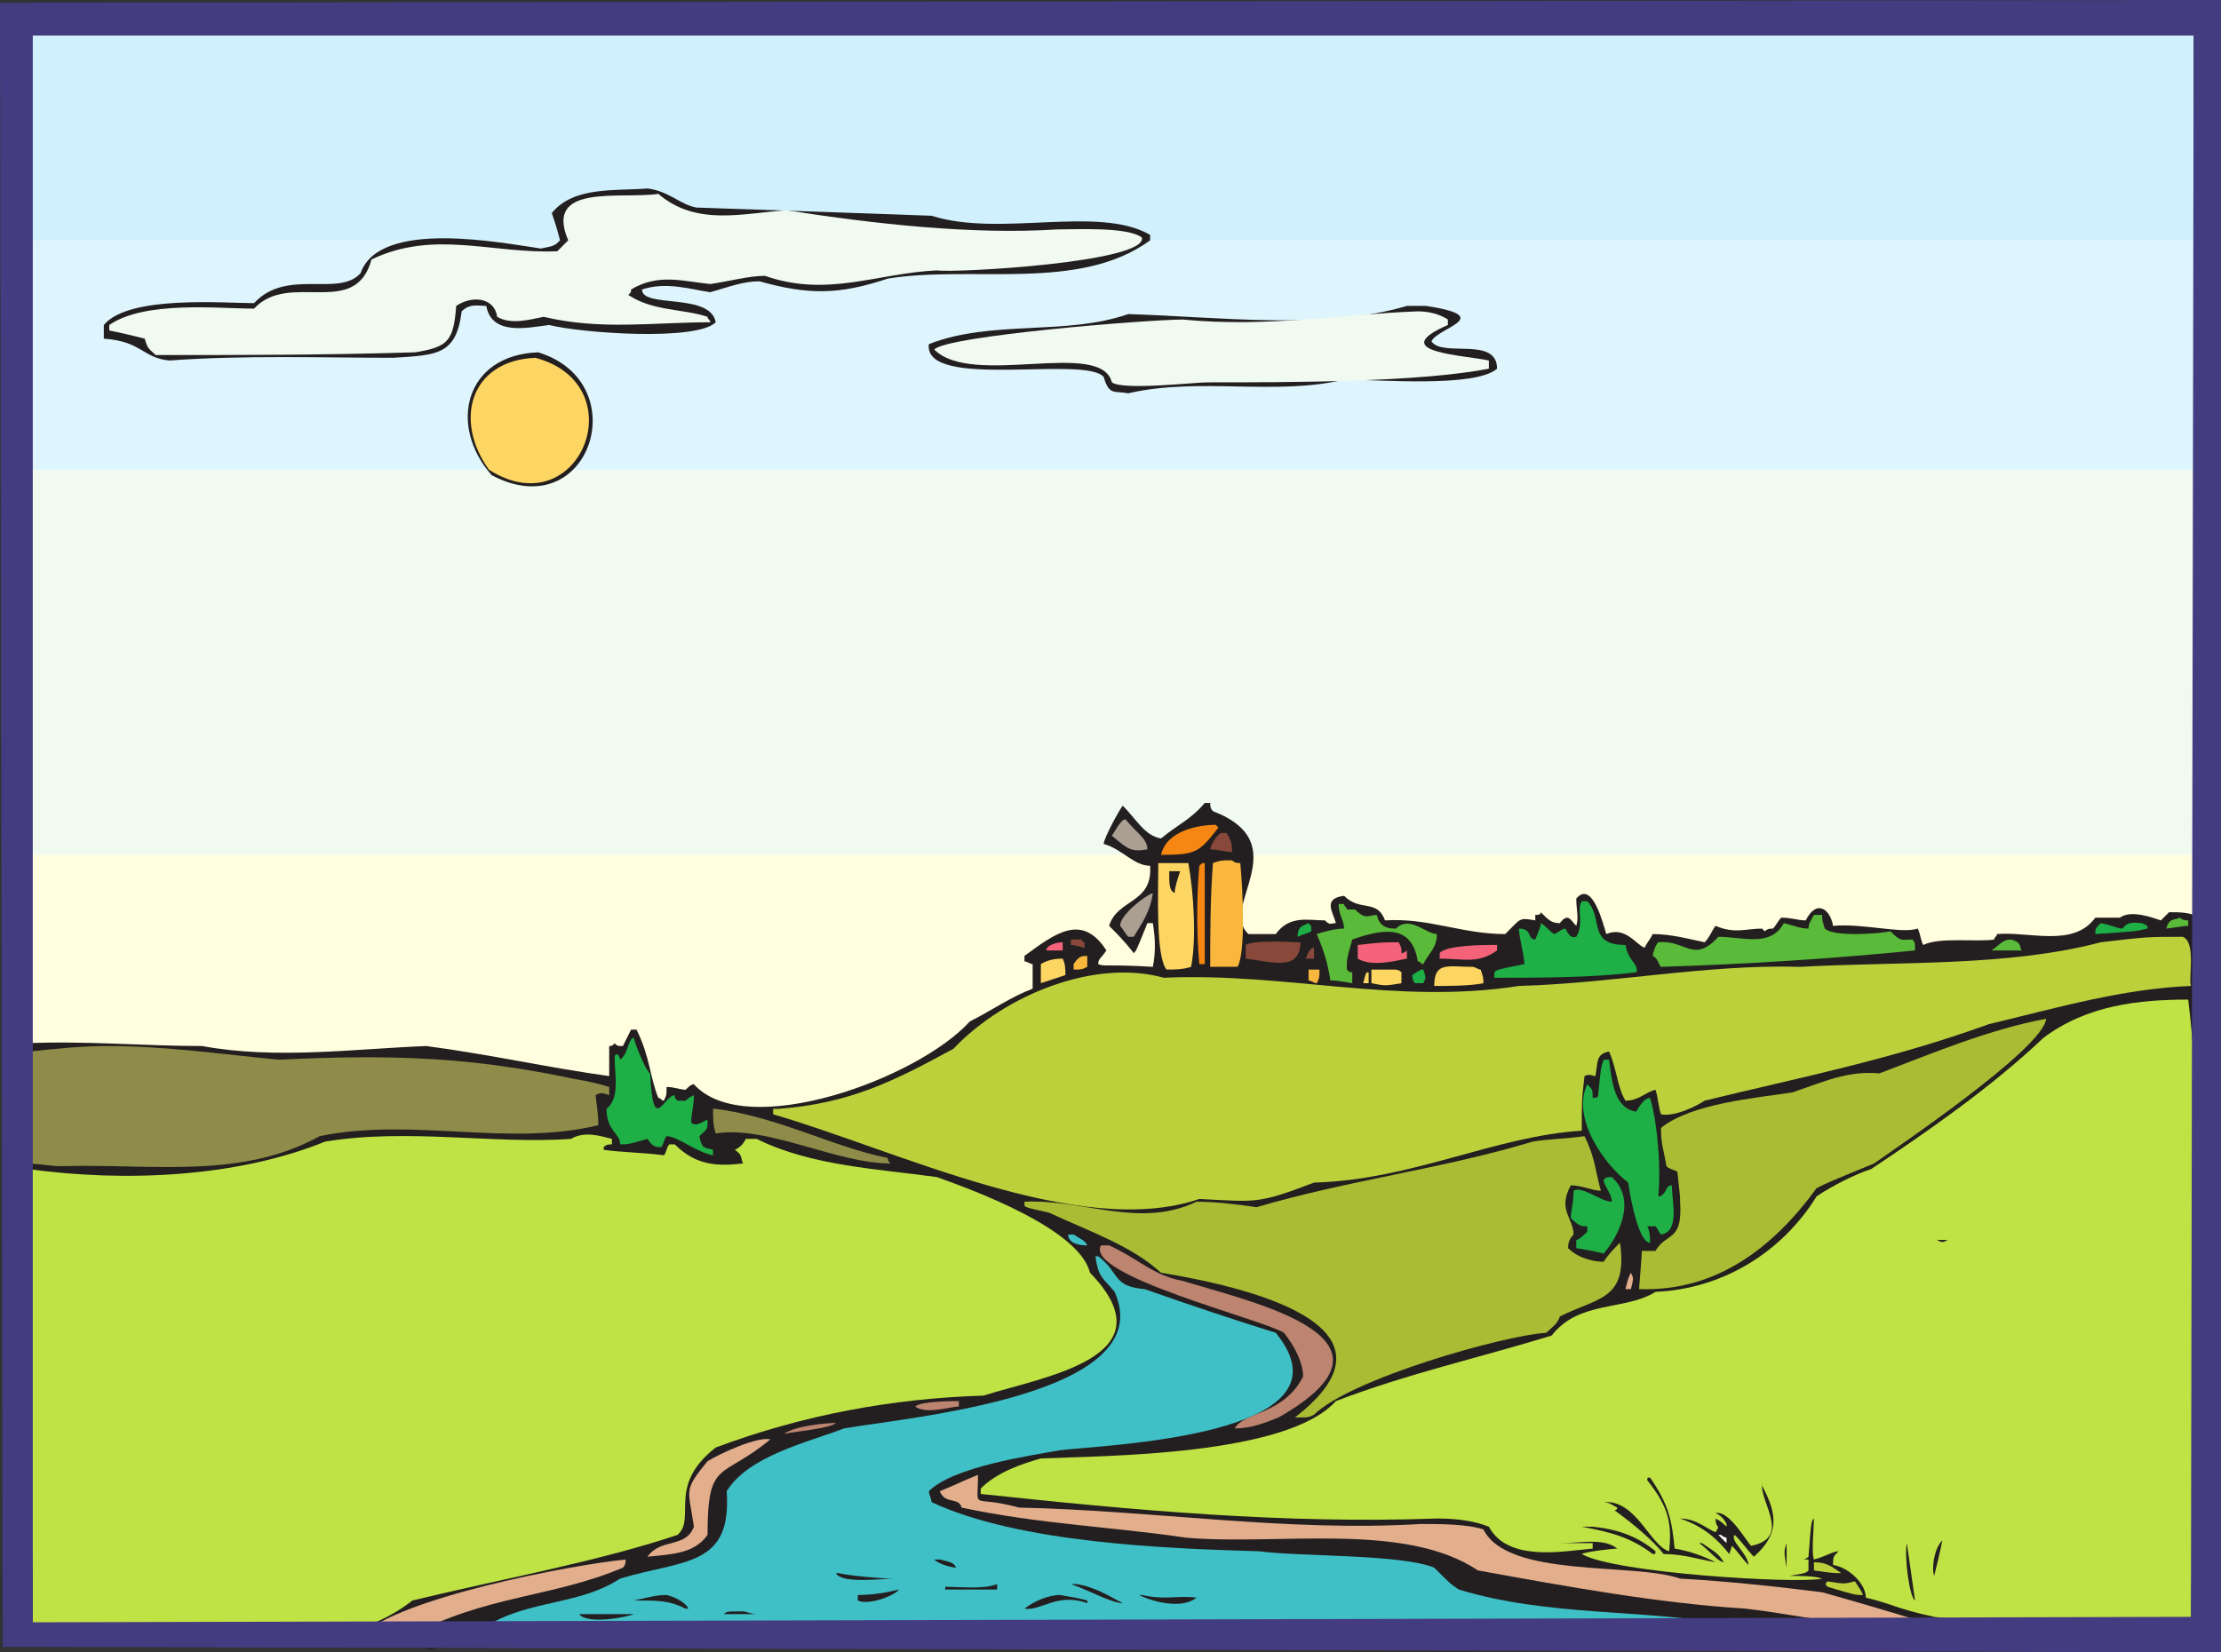 <svg xmlns="http://www.w3.org/2000/svg" width="609.75" height="453.75"><rect width="100%" height="100%" fill="#333333" stroke="none"/><path fill="#cff0fc" fill-rule="evenodd" d="M8.25 2.25h594v307.5h-594V2.25"/><path fill="#cff0fc" fill-rule="evenodd" d="M8.25 23.25h594v286.5h-594V23.25"/><path fill="#cff0fc" fill-rule="evenodd" d="M8.25 44.25h594v265.5h-594V44.25"/><path fill="#def5fd" fill-rule="evenodd" d="M8.25 66h594v243.75h-594V66"/><path fill="#def5fd" fill-rule="evenodd" d="M8.25 87h594v222.75h-594V87"/><path fill="#def5fd" fill-rule="evenodd" d="M8.25 108h594v201.75h-594V108"/><path fill="#f0faf0" fill-rule="evenodd" d="M8.25 129h594v180.75h-594V129"/><path fill="#f0faf0" fill-rule="evenodd" d="M8.25 150.75h594v159h-594v-159"/><path fill="#f0faf0" fill-rule="evenodd" d="M8.25 171.75h594v138h-594v-138"/><path fill="#f0faf0" fill-rule="evenodd" d="M8.25 192.75h594v117h-594v-117"/><path fill="#f0faf0" fill-rule="evenodd" d="M8.25 214.5h594v95.25h-594V214.5"/><path fill="#fffede" fill-rule="evenodd" d="M8.25 234.75h594v75h-594v-75"/><path fill="#fffede" fill-rule="evenodd" d="M8.25 255.75h594v54h-594v-54"/><path fill="#fffede" fill-rule="evenodd" d="M8.25 277.5h594v32.25h-594V277.5"/><path fill="#231f20" fill-rule="evenodd" d="M177.75 51.75c6 .75 9 4.5 13.5 5.25 22.5.75 43.5 1.5 64.5 2.25 18.75 6 45.75-3 60 5.25V66c-19.5 14.25-48.75 6.75-72 10.5-13.5 4.5-21.75 4.5-35.25.75-4.5 0-8.25 1.5-13.5 3-5.25-.75-12-3-18.75-.75 0 5.25 18.75.75 20.25 9-5.25 5.25-36.75 3-45.75.75-6 .75-15.75 3-17.25-5.25-2.25 0-4.5-.75-6.75 1.5-1.5 12-6.75 12-18.75 12.75-19.5 0-41.25-.75-61.5.75-7.5-.75-7.5-5.25-18-6v-3.75c6.75-8.25 33-6 41.25-6C78.75 73.5 93 81.75 99 75c5.25-15 39-8.25 49.5-6.75 3.75-.75 3.75-.75 5.25-2.25-.75-3-1.5-5.25-2.25-7.5 6-7.5 18-6 26.25-6.75"/><path fill="#f0faf0" fill-rule="evenodd" d="M180.75 53.25c10.5 9 23.25 5.25 35.25 4.5 24 3.75 51 6.75 74.25 5.25 5.25 0 19.5-.75 23.25 2.25 1.5 6.75-51 9.75-56.25 9-16.5.75-30 7.5-47.25 1.5-4.5 0-9.75 1.5-15 2.25-7.5-.75-14.25-3-21.75 1.5 0 .75 0 .75-.75 1.5 6.75 4.5 15 3.75 21.75 6 0 .75.75.75.75 1.5-15.75 0-30 2.25-45.75-1.5-3.75.75-9 2.25-12.75 0-.75-5.25-6.75-6-11.25-3-.75 9.75-2.25 11.25-11.25 12.75-24 .75-47.25.75-71.25.75-1.5-1.5-2.25-1.5-3-4.5-3-.75-6-1.5-9.75-2.25v-1.5c9.75-6.75 30-4.5 39.75-4.5 9.75-10.5 27.75 3 32.25-13.5 17.25-8.25 33-1.5 51-2.25l3-3c-6.75-15.75 14.25-11.25 24.75-12.75"/><path fill="#231f20" fill-rule="evenodd" d="M391.5 84c19.5 3 3 6 1.5 9.75 3 4.5 18-1.5 18 7.5-6 5.25-32.25 3-42 3-18.75 4.5-39.75-.75-59.25 3.75-3.75-.75-5.25.75-6.75-4.5-5.25-6-49.5 3.75-48-9 17.25-6.75 37.5-2.25 54.75-8.25 24.75.75 54 4.5 76.5-2.25h5.25"/><path fill="#f0faf0" fill-rule="evenodd" d="M389.25 85.5c3 0 6 .75 8.25 2.25v1.5c-17.25 7.5 4.5 8.25 11.25 9.75v2.25C389.25 105 354 105 331.5 105c-3.75 0-23.25 2.25-26.25 0-3-12-38.25 1.5-48.75-9 3-3.75 58.5-8.25 68.25-8.25 23.25 2.25 43.5-1.5 64.5-2.25"/><path fill="#231f20" fill-rule="evenodd" d="M147.75 96.75c27 8.25 14.25 48-12.75 33.75-12-13.5-7.5-33 12.75-33.75"/><path fill="#fdd562" fill-rule="evenodd" d="M147 98.25c27.75 7.5 12 46.5-12.75 30.75C124.5 115.5 129 99 147 98.25"/><path fill="#231f20" fill-rule="evenodd" d="M6 409.5c-2.25-42 0-81-.75-120 .75-.75.75-.75 1.5-3 16.5-.75 33 .75 48.75.75 20.25 3.75 42 .75 61.5 0 17.25 2.25 33.75 6 50.25 8.25v-8.25c.75 0 .75 0 1.5-.75.75.75.75.75 2.25.75l2.25-4.5h1.5c3.75 7.5 3.75 13.5 6 18.75.75 0 .75.75 1.5.75.75-1.5.75-1.5.75-3.75 2.25 0 3.75.75 5.25.75.75-.75 1.5-1.5 2.25-1.5 14.25 15.75 61.5-1.5 75.75-17.25 6-3 11.25-6.75 17.25-9v-6.75c-.75 0-1.5-.75-2.25-.75v-1.5c8.25-6 15.75-12 22.5-1.5-1.5 2.25-2.25 2.25-2.25 3.75 1.5.75 3 0 15 .75.75-3.75.75-7.5 0-12H315c-3 7.5-3 7.5-3.75 8.25-2.25-3-4.5-5.25-6.75-7.5 2.25-7.5 12-6 11.25-16.5-4.5 0-7.5-4.5-12.75-6 0-1.5 4.5-9.75 5.25-10.5 3.75 3.75 6 8.25 10.5 9 4.5-3.75 8.25-5.25 12-9.75h1.5c0 .75 0 1.5.75 2.25 23.25 9 1.5 26.25 9.75 33.75h7.5c3.75-5.25 9-3.75 13.5-3.75 1.5 1.5 1.5.75 3 .75-.75-3-3.75-6.75 2.25-7.5 4.5 4.5 9 .75 11.25 6.75 12-.75 21 3.75 33 3.75 4.5-4.5 3.75-4.5 8.25-3.75v-1.5c.75 0 1.5 0 1.5-.75 2.25 2.25 3 3 5.25 3 2.25-3 3-.75 4.5.75.75-2.25 0-4.5 0-7.5 4.5-5.25 7.5 7.5 8.25 9.75 5.25-2.25 8.25 3 10.5 3.75.75-1.5 1.5-2.25 2.25-3.75 5.25 0 10.5 1.5 14.25 2.25 1.5-1.5 2.25-3.75 3-4.5 5.25 2.25 8.25.75 12.75.75l.75.75c.75-.75 1.5-.75 2.25-.75.75-.75 1.5-2.25 2.25-3 3 0 4.5.75 6.75.75 3-6 6.75-3 7.5 1.5 8.25-.75 18.75 2.25 23.25.75.75 1.5.75 3 1.5 4.5 4.5-2.25 15-.75 19.5-1.5 0-.75.75-.75.75-1.5 9-.75 21 3.75 27-4.5H582c3-2.25 9 0 11.25.75l2.25-2.25c3 0 6 0 8.25 1.5 0 3.75.75 5.25 0 7.5-.75 79.5-.75 79.5.75 189.75l-3-.75c-98.25.75-198 .75-297 1.5-4.5.75-4.5.75-6 1.5-2.25-3.75-159-.75-175.5 0-5.25 1.5-3.75 2.25-9.75 0-35.25 0-69.75.75-105 .75-.75-.75-.75-.75-.75-3 .75-1.5-.75-.75-1.5-39.75"/><path fill="#ab9f92" fill-rule="evenodd" d="M309 225c3 3.75 6 5.25 6 8.25-4.5.75-5.25 0-9.75-3.75 2.25-3.75 3-4.5 3.75-4.5"/><path fill="#f68712" fill-rule="evenodd" d="m333.75 226.5.75.75c-5.25 6.75-6 7.5-15.75 7.5 1.5-6.75 10.5-8.25 15-8.25"/><path fill="#88493a" fill-rule="evenodd" d="M336.75 228.75c1.5 2.25 1.5 3.75 1.5 5.25-1.5 0-3.75-.75-6-.75 0-.75 1.5-3.75 3-4.5h1.5"/><path fill="#fab73d" fill-rule="evenodd" d="M338.25 236.25c.75.75 1.5.75 2.25.75.75 7.5 1.5 24.75-.75 28.5h-7.5c0-8.25 0-18.75.75-28.5 2.25-.75 2.25-.75 5.25-.75"/><path fill="#fdd562" fill-rule="evenodd" d="M326.25 237c1.5 8.25 2.25 21 .75 28.5-2.25.75-4.5.75-6.75.75-3-3.75-2.25-21-2.25-29.25h8.25"/><path fill="#f68712" fill-rule="evenodd" d="M330.75 237v27.75h-1.5c-.75-9-.75-18 0-27 .75-.75.75-.75 1.5-.75"/><path fill="#231f20" fill-rule="evenodd" d="M324 239.25c-.75 2.25-1.5 4.5-1.5 6-1.5-.75-1.5-2.25-1.5-6h3"/><path fill="#ab9f92" fill-rule="evenodd" d="M316.5 245.25c-.75 5.25-3 8.25-5.25 12h-1.5c-.75-.75-1.5-2.25-2.25-3 0-3 6.75-8.25 9-9"/><path fill="#5aba39" fill-rule="evenodd" d="M369 248.25c0 .75.75.75.75 1.5H372c3 3 3.75 1.5 6 1.5.75 3.75 3.75 3.75 5.25 3.75 3.75-3.75 8.25 1.5 11.25 1.5 0 3.75-2.25 5.25-3.75 8.25-.75 0-.75-.75-1.5-.75-1.5-9-7.5-9.75-18-6-1.5 5.25-1.5 5.25-1.5 8.25.75.75.75.75 1.5.75v3c-4.5-.75-4.5-.75-6-.75-.75-4.5-1.5-7.5-3.75-12.75 2.25-.75 5.25-1.5 7.5-1.5 0-2.25-1.5-3.75-1.5-6.75h1.5"/><path fill="#1eaf46" fill-rule="evenodd" d="M435.75 247.5c4.5 4.5 0 12 10.5 12 .75 4.5 3.75 5.25 3 7.5-12.75 1.5-25.5 1.5-39 1.5V267c.75-.75.75-.75 8.25-2.25 0-2.25-1.5-7.5-1.5-9.75 3.75 0 2.25 3 4.5 3 1.5-3.75 1.5-3.75 1.5-4.5 1.5.75 2.25 2.25 3.75 3 1.5-.75 2.25-1.5 3-1.5 1.5 3 2.25 2.25 3 2.25 2.25-3.75 0-7.5 1.5-9.75h1.5m-76.5 6c.75.75.75.75.75 2.25-1.5.75-2.25.75-3.75 1.5 0-3 1.5-3 3-3.75"/><path fill="#5aba39" fill-rule="evenodd" d="M500.25 251.25c0 1.5 0 1.5.75 3.75 2.25 2.25 14.25 1.5 18 .75 3 3 3 2.25 6 2.25.75.75.75.75.75 3-22.5 2.25-45.75 3.75-69.75 4.5-.75-.75-.75-2.25-2.25-3 0-.75.75-3 1.5-3.75 7.5-.75 9.75 6 16.5-1.5 6.75 0 14.25 3 18-3.75 3 .75 4.5 1.5 6.75 1.5 0-1.5.75-2.25 1.5-3.75h2.25"/><path fill="#88493a" fill-rule="evenodd" d="M297 258c0 .75.75.75.75.75v1.5c-.75 0-2.25-.75-3.75-.75V258h3"/><path fill="#f4637a" fill-rule="evenodd" d="M291.75 258.75V261h-4.5c0-1.5 3-2.25 4.5-2.25"/><path fill="#88493a" fill-rule="evenodd" d="M355.5 258.75h1.5c0 8.25-8.25 5.25-15 4.5v-3.75c2.25-1.5 13.5-.75 13.5-.75"/><path fill="#5aba39" fill-rule="evenodd" d="M598.5 252c.75.75 1.5.75 2.25.75v1.5c-.75 0-.75 0-6 .75.75-3 2.25-2.25 3.75-3"/><path fill="#f4637a" fill-rule="evenodd" d="M384 258.75c.75 1.5.75 1.5.75 3 0 0 .75 0 1.5-.75v2.25c-3.75.75-9.75 2.25-13.5 0v-3.75c6.75-.75 6.75-.75 11.25-.75"/><path fill="#1eaf46" fill-rule="evenodd" d="M588 253.5c2.25.75 1.5 1.5 1.5 1.5-3 .75-3 .75-14.25 1.5 0-1.5 0-1.5 1.5-3 3.75.75 4.5 1.5 6 1.5 1.5-2.25 3.75-1.5 5.25-1.5"/><path fill="#88493a" fill-rule="evenodd" d="M360.75 260.25v3h-2.25c.75-2.25 1.5-3 2.25-3"/><path fill="#fab73d" fill-rule="evenodd" d="M298.5 262.5v3c-1.5.75-1.5.75-3.75.75v-1.5c1.5-2.25 2.25-2.25 3.75-2.25"/><path fill="#f4637a" fill-rule="evenodd" d="M408.75 259.5H411v1.5c-5.25 3.75-9 2.25-15.75 2.25v-1.5c1.5-2.25 12.75-2.25 13.5-2.25"/><path fill="#fdd562" fill-rule="evenodd" d="M291.75 263.25c.75 1.5.75 3 .75 4.5l-6.75 2.25v-5.25c2.25-1.5 5.25-1.5 6-1.5"/><path fill="#5aba39" fill-rule="evenodd" d="M552 258c3 .75 2.25 1.5 3 3h-8.25c2.25-1.5 3-3 5.25-3"/><path fill="#bad13c" fill-rule="evenodd" d="M599.25 257.25c3.75 1.5 1.5 11.25 2.25 13.5-18.75.75-36.75 6-55.5 10.5-27 9.75-50.25 14.25-78 21-2.25 1.5-8.25 4.5-12 3.75-.75-2.25-.75-4.5-1.5-6.75-3 .75-4.5 3-8.25 3-2.25-3.75-2.25-8.25-4.5-13.5-3.75.75-3 3-3.75 6.75-.75 0-1.5-.75-3 0-.75 6.75-.75 6.75-.75 15-24 1.5-46.5 13.5-73.5 14.25-15.75 6-15.75 5.25-31.5 4.5-33 11.25-83.25-13.5-117-23.25v-1.5h1.5c19.5-1.5 31.5-7.5 48-16.5 14.25-15 39-24.75 57.75-19.5 33.75-1.5 63.75 7.5 97.5 2.25 26.25-.75 51.75-6 77.25-5.25 27-1.5 57 0 82.5-6.75 12.75-1.5 12.75-1.5 22.5-1.5"/><path fill="#fab73d" fill-rule="evenodd" d="M362.25 266.25c0 2.25 0 2.25-.75 3.75-.75 0-1.5-.75-2.25-.75v-3h3"/><path fill="#fdd562" fill-rule="evenodd" d="M404.25 265.5c.75 0 1.5.75 2.25.75.75 2.25.75 2.25.75 3.75-3.75.75-9 .75-13.5.75 0-6.75 3.75-5.25 10.5-5.25"/><path fill="#1eaf46" fill-rule="evenodd" d="M390.75 266.25c.75 2.25.75 2.25 0 3.75h-2.25c-.75-.75-.75-1.5-.75-2.25 2.25-1.5 2.25-1.5 3-1.5"/><path fill="#fdd562" fill-rule="evenodd" d="M382.5 266.25c.75 0 1.5 0 2.25.75v3c-4.5.75-4.5.75-8.25 0v-3.75h6m-6.75.75v3h-1.5c.75-3 .75-3 1.5-3"/><path fill="#8f8b48" fill-rule="evenodd" d="M29.25 287.25c16.5 0 31.5 2.25 47.25 3.75 31.5-1.5 52.5-.75 81 5.25 4.5.75 7.5 1.5 9.75 2.25v2.25c-2.25-.75-2.25-.75-3.75 0 .75 6 .75 6 .75 8.25-24.75 6-51-2.25-76.5 3C66 324 42 319.5 16.5 320.25c-2.25 0-6-.75-9.75-.75 0-4.5-.75-25.5 1.5-30.75 6.75-.75 14.25-1.5 21-1.5"/><path fill="#1eaf46" fill-rule="evenodd" d="M174 285c.75 3 3.75 9.75 4.5 9.75.75 17.25 3.75 6 6.75 6 0 .75 0 .75.75 1.5h2.25c.75-.75.75-.75 2.25-1.5 0 3-.75 5.25-.75 7.5 1.5 1.5 3.75-.75 4.5-.75 0 3 0 2.25-2.25 4.5.75 3.75 1.5 3 3.75 3.75v1.5C191.25 316.5 186 312 183 312c-.75.75-.75 2.25-1.5 3-1.5 0-2.25 0-3.75-2.25-5.25 1.5-5.25 1.5-7.5 1.5 0-3-3.75-3.75-3.75-9.75 3.75-3 2.25-9 2.25-14.25 0 0 0-.75.75-.75 0 0 .75.75.75 1.5 2.25-1.5 2.25-6 3.75-6"/><path fill="#bfe244" fill-rule="evenodd" d="M600.75 274.5c6 49.5 1.5 117.75.75 170.25-24.75 3-45 3-70.5-.75-10.5-2.25-12-3.75-18.75-5.25 0-3.75-4.5-8.25-9-9 0-2.25 0-2.25 1.5-3.75-1.5 0-3.75 1.5-6.75 2.25-.75-1.5 0-9 0-11.25-.75.75-.75.75-1.5 10.5 0 0-.75.75-1.5.75h1.5v3c-.75.75-.75.75-5.25 1.5 3 0 6.75 0 9 .75-6.75 1.5-57-1.5-66-6.75 1.5-.75 9-1.5 9.75-1.5-3.75-3-9.75-1.5-15.75-1.5h9v1.5c-8.25.75-23.25 3.75-28.5-6-3.75-1.5-8.25-2.25-14.25-2.25-42 1.5-83.25-2.25-125.25-6.75v-1.5c4.5-4.5 11.25-6.75 16.5-8.25 18-.75 67.5-.75 81-15.75 19.5-7.5 39.75-12 59.25-18 7.5-9.75 20.25-6.75 28.5-12 18-.75 34.5-10.5 44.25-26.25 4.5-3 10.5-6 15-7.5 15.75-10.5 33-22.5 47.25-36 12-9 26.25-10.5 39.75-10.5"/><path fill="#a8bd33" fill-rule="evenodd" d="M561.75 279.75c-.75 8.25-42 36-47.25 39.75-12.75 5.25-12.75 5.25-15.75 6.75-12 16.5-27.75 28.5-48.75 27.75 0-.75.75-9 .75-10.5h3.75c3-5.25 7.5-2.25 6.75-13.5 0-1.5 0-1.5-.75-8.25-1.5-.75-2.25-.75-3-1.5-.75-4.5-1.5-6-1.5-10.5 8.25-6.75 26.25-8.25 36-9.75 9-3 15-6 24-5.25 15.75-6 30-12 45.75-15"/><path fill="#1eaf46" fill-rule="evenodd" d="M441.75 291c.75 6 1.5 13.5 7.5 14.25.75-1.5 2.25-3.75 3.75-3.75 2.25 7.5 3 20.25 2.25 27 .75 0 .75 0 1.5-.75s.75-2.25 2.25-2.25c0 4.5 2.25 12.75-3 13.5-.75-.75-.75-1.5-1.5-2.25h-2.25c.75 1.5.75 3 .75 4.5-3 0-5.25-11.25-6-16.5-6-4.5-15.75-17.25-11.25-27 1.5 1.5 1.5 1.5 1.5 3.75.75 0 1.5 0 1.5-.75.75-7.5.75-7.5 1.5-9.75h1.5"/><path fill="#8f8b48" fill-rule="evenodd" d="M196.5 304.5c17.25 2.25 32.25 10.5 47.25 13.5 0 .75 0 .75.75 1.5-15 0-33.75-10.5-48-8.25-.75-2.25-.75-4.5-.75-6.75h.75"/><path fill="#a8bd33" fill-rule="evenodd" d="M435 312c3 6 3 9.75 4.5 15-2.25 0-5.25-1.5-8.25-1.5-3.75 6.75.75 9 .75 13.5-1.5 1.5-1.5 3-1.5 3.75 3 3 7.5 3.75 9.75 3.75 1.5-2.25 3-3.75 4.5-5.25 2.25 15.75-6 15-16.5 20.25-.75 2.25-2.25 3-3.75 4.5-12 .75-54 12.75-63.75 22.5-1.5.75-1.5.75-5.25.75 33-25.5-14.25-36-36.75-39.75-8.25-7.5-19.5-11.25-30.75-16.5-6.75-1.5-6.75-1.5-6.75-2.25V330c16.5-.75 31.5 7.5 47.25 0 5.25 0 11.25.75 16.5 1.5 25.5-7.5 51-10.5 75.75-18 4.5-.75 9-.75 14.25-1.5"/><path fill="#1eaf46" fill-rule="evenodd" d="M442.5 323.25c6.75 6 2.25 15.75-2.25 21-3-.75-3-.75-7.5-1.5v-2.25c.75 0 2.25-1.5 3-2.25v-1.5c-1.5 0-2.25 0-4.5-2.25 0-2.25.75-3.75.75-7.5 2.25-1.5 7.5 3 10.5 3 0-2.25-2.25-4.5-2.25-6 .75-.75.75-.75 2.25-.75"/><path fill="#3fc0c6" fill-rule="evenodd" d="M294.75 339c2.25 1.5 3 1.5 3.75 3-.75 0-5.25 0-5.25-3h1.5"/><path fill="#bd846f" fill-rule="evenodd" d="M304.5 342c8.25 3.75 12 8.25 20.25 9.75 19.5 6 64.5 15.75 26.25 37.5-3.75 1.5-7.5 3-12 3 2.25-4.5 13.5-3.75 18.75-14.25 0-3.75-2.25-8.25-5.25-12-6-3.75-54.75-15.75-50.25-24h2.25"/><path fill="#3fc0c6" fill-rule="evenodd" d="M301.5 345c6 4.5 3.75 8.25 12.75 9 12.75 4.5 24 8.25 36 12C373.5 394.5 303 396.75 291 398.25c-8.25 1.5-29.25 4.5-36 11.25 0 .75.75 2.25.75 3 24 11.25 64.5 12.75 90 13.5 11.25 1.5 39 .75 48 4.5 4.5 4.5 4.5 4.5 6.75 6 24.75 7.5 50.25 5.25 75 9.75v1.5c-93 2.25-186.75 1.5-280.5 1.5 3-.75 3-.75 3.75-1.5-8.25-.75-12-2.25-13.5-1.5 5.25 1.5 5.25 1.5 6.75 2.25-19.5.75-42 3-62.25.75 12.75-10.5 27.75-7.5 40.5-15.75 17.25-5.25 30.75-3 29.25-24 6-9.75 22.5-13.5 32.25-17.25 17.25-3 87-9 74.25-37.5-3-3.75-4.5-3.75-5.25-9.75h.75"/><path fill="#231f20" fill-rule="evenodd" d="M534.75 340.5c-1.5.75-1.5.75-3 0h3"/><path fill="#e3ae8c" fill-rule="evenodd" d="M447.75 349.5c.75 1.5.75 1.5 0 4.5h-1.5c.75-3 .75-3 1.5-4.5"/><path fill="#bd846f" fill-rule="evenodd" d="M263.25 384.75v1.5c-2.25 0-9 2.25-12 0 1.5-1.5 10.5-1.5 12-1.5m-33.75 6c-1.5 1.5-10.5 2.25-14.25 3 3-2.25 12-3 14.25-3"/><path fill="#e3ae8c" fill-rule="evenodd" d="M211.5 395.25c-13.5 11.25-17.25 5.25-17.25 26.25-3.75 5.25-9.75 5.25-16.5 6 3.75-5.25 10.5-2.25 12.75-8.25-1.5-10.5-3-9.75 3.75-18 3.75-2.25 13.5-6.75 17.25-6"/><path fill="#231f20" fill-rule="evenodd" d="M8.25 406.5c0 1.5 0 3.75-.75 6 0-6 0-6 .75-6m85.5 3.75c-5.25 8.25-9 27-3 35.25v.75c-2.25-1.5-2.25-.75-5.25-.75-.75-2.25-6-12.75-4.5-15.75 2.25 1.5 2.25 9.75 5.25 11.25 0 0 2.25-36.75 7.5-30.75"/><path fill="#e3ae8c" fill-rule="evenodd" d="M268.5 405c0 10.5-2.25 5.25 11.25 9 36.75.75 73.5 6.75 110.25 4.5 5.25 0 12.75 0 17.25 1.5 6.75 13.5 41.25 9 54 13.5 13.5.75 27 2.25 39 3.75 18.75 5.25 27.75 8.25 30.75 9 .75 0 .75.75.75.75-17.25 1.5-33.75-3-52.5-5.25-24-1.5-48.75-6-73.5-10.5-20.25-13.5-54.75-6.75-80.25-9-20.25-3-40.5-3.75-61.5-8.25-.75-3-4.5-.75-6-4.5 3.75-1.5 6.75-3 10.5-4.5"/><path fill="#231f20" fill-rule="evenodd" d="M113.25 412.5c-5.25 6-8.25 18-10.5 25.5-.75-8.25 4.5-18.75 9.75-25.5h.75m14.25 0c0 5.25-.75 11.25 0 15h1.5c1.5-5.25 4.5-9 8.25-13.5 0 .75.75.75.75.75-4.5 4.5-6.75 9.75-7.5 16.5-1.5-.75-3-2.25-4.5-4.5-.75.75-1.5 2.25-2.25 3-.75-3 3-12.75 3.75-17.25m24 1.5c-.75 3.75-.75 3.75-3 7.5 0-1.5.75-4.5 1.5-6.75.75-.75.75-.75 1.5-.75m-6.75.75-9 13.5h-1.5c2.25-4.5 6.75-10.5 10.5-14.25v.75m308.25-9c5.25 7.5 6 12 6.75 19.5 4.5.75 8.25 2.25 11.25 3.75-4.5-.75-9-2.25-14.25-2.25-3-3.75-8.25-8.25-13.5-12 0 0 .75 0 .75-.75-1.5-.75-2.25-1.5-3.75-1.5 9-.75 12.75 12 18 13.5.75-7.5 0-12-6-19.5 0-.75 0-.75.75-.75m-291.75 9.75c-.75 1.5-1.5 3-3 4.5 0-.75 0-1.5-.75-2.25 1.5 0 3-2.25 3.75-2.25"/><path fill="#231f20" fill-rule="evenodd" d="M483.75 408c4.5 8.25 4.5 13.5-2.25 19.5-1.5-1.5-3-3.75-5.25-6-1.5 1.5 3.75 5.25 3.75 8.25-1.5-1.5-3-3.75-4.5-5.25l-.75 2.25c-3-3.75-6.75-7.5-13.5-9.75 4.5 0 7.5 3 9.75 3.75 1.5-2.25 0-.75 0-3.75 1.5.75 2.25 1.5 3 2.25v-.75c-.75-1.5-1.5-2.25-3-3 3.75-.75 8.25 7.5 9.75 9 11.25-2.25 2.25-12 3-17.25v.75m-330 9c0 3-.75 2.25-2.25 3.75v-1.5l2.25-2.25m-51 2.25c-1.5 7.5-2.25 13.5-2.25 21-3-3-.75-21 2.25-21m42 0c-1.5 3.75-1.5 3.75-3 5.25 0-.75 1.5-4.5 3-5.25m-26.25 2.25c-3 5.25-4.5 7.5-5.25 12.75-3-3 1.5-9.75 4.5-12.75h.75m3.75.75c0 1.5-.75 2.25-3.75 9h-.75c.75-3.75 2.25-6 4.5-9m-27 3C93 430.5 91.5 436.5 90 441c0-3.75 2.25-13.5 5.25-15.75m2.25 3c-.75 4.5-1.5 6.75-1.5 12h-1.5c.75 3.75.75 3.75.75 4.5-.75 0-.75 0-1.5-.75 0-3-.75-6-.75-9 .75-.75.75-.75 3-.75.75-6 .75-6 1.5-6m339.75-9c7.5.75 12.75 3 17.25 6.75 0 .75 0 .75-.75.75-6-4.5-11.25-6-19.5-7.5h3M78.75 429c0 6.75 1.5 12.75 1.5 16.5-.75-.75-6-16.5-1.5-16.5"/><path fill="#e3ae8c" fill-rule="evenodd" d="M171.75 428.25c0 .75 0 1.5-.75 2.25-19.5 8.25-37.5 7.5-58.5 18.75-12.75.75-12.75.75-13.5 0 10.5-10.5 57.75-19.5 72.75-21"/><path fill="#fff" fill-rule="evenodd" d="M472.5 421.5s.75.75 1.5.75v1.5l-2.25-2.25h.75"/><path fill="#231f20" fill-rule="evenodd" d="M109.5 432c0 .75.75 1.5.75 3-3 0-3.75 2.25-6 4.5 0-2.25 2.25-5.25 3.75-7.5h1.5m148.5-3.75c3 .75 3.75.75 4.5 2.25-.75 0-4.5-.75-6-2.25h1.5m209.25-4.5c4.5 3 4.5 3 6 5.25-1.5 0-4.5-3.75-6.75-5.25h.75m23.25 0v6.75c-.75-4.5-.75-4.5 0-6.75M230.25 432c3 .75 12 1.5 15 1.5-3 0-14.25 1.5-15.75-1.5h.75m-160.5 4.5c1.5 9 1.5 9 1.5 9.75-1.5 0-2.25-6.75-2.25-9.75h.75m463.5-13.5c-.75 3.75-1.5 6.75-2.25 9.75-.75-2.25 0-7.5 2.25-9.75m-9.75.75 2.25 15.75c-1.5-.75-3-12-2.25-15.75M75 440.25c.75 6.75.75 6.75.75 8.25-.75-.75-1.5-8.25-.75-8.25M273.75 435v1.5H259.5v-.75c4.5 0 10.5.75 14.25-.75m-27 1.5c-.75 1.5-8.25 4.5-11.25 3V438c4.5 0 8.25-.75 11.25-1.5"/><path fill="#bad13c" fill-rule="evenodd" d="M498 429c3.75 0 5.25 1.5 7.5 3-2.25 0-2.25 0-7.5-.75V429"/><path fill="#231f20" fill-rule="evenodd" d="M295.5 435c5.25.75 9.75 3.75 12.75 5.25-3 0-9.75-3.75-14.25-5.25h1.5M183 438c3 .75 5.25 2.25 6 3.75h-.75c-4.5-2.25-7.5-2.25-14.25-2.25 3.75-.75 6-1.5 9-1.5m108 0c4.5.75 4.5.75 7.5 1.5v.75c-8.25-3-12.75 2.25-17.25 1.5 3-2.25 6.75-3.75 9.75-3.75m22.5 0c6.75 1.5 9.75 0 15 .75-3.75 3-11.25 1.5-15.75-.75h.75m-153.75 5.25H174c-1.5.75-12.75 3-15 0h.75m44.25-.75c.75 0 2.25.75 3.75.75h-9c.75-.75.75-.75 5.25-.75"/><path fill="#bad13c" fill-rule="evenodd" d="M509.25 434.25c1.5 2.25 1.5 2.25 2.25 3.75-2.25 0-2.25 0-9.75-2.25-.75-.75-.75-.75 0-1.5 4.5.75 4.5.75 7.5 0"/><path fill="#bfe244" fill-rule="evenodd" d="M8.25 409.5C9 429.75 9 429.75 9 449.25c.75.75 1.5.75 2.25.75 30 0 77.25 9 102-10.5 24.75-6 50.25-10.5 72.75-18 5.25-4.5-3-13.5 10.5-24 24-9 48.75-13.5 73.5-14.25 16.5-5.25 51.75-10.5 29.25-33.75-3-12-31.5-22.5-42-26.25-15.75-2.25-34.5-3-49.5-10.5h-3c-.75 1.5-1.5 2.25-3 3 2.25 1.5 1.5 2.25 2.25 3.75-6.75.75-12.75.75-18.75-5.25h-1.5c-.75.75-.75 2.25-1.5 3-5.25-.75-11.25-.75-16.5-1.5V315c.75-.75 1.5-.75 2.25-.75v-1.5c-3-.75-7.5-2.25-11.25 0-21 1.5-45-3-67.5.75-24 9.75-54.75 11.25-81.75 7.5 0 0 0 .75-.75.75 0 28.5.75 54.75 1.5 87.75"/><path fill="#443c80" fill-rule="evenodd" d="M0 .75 609.75 0v453.75l-609-1.5L0 .75m9 9V445.5l592.5-1.5.75-434.25H9"/></svg>
